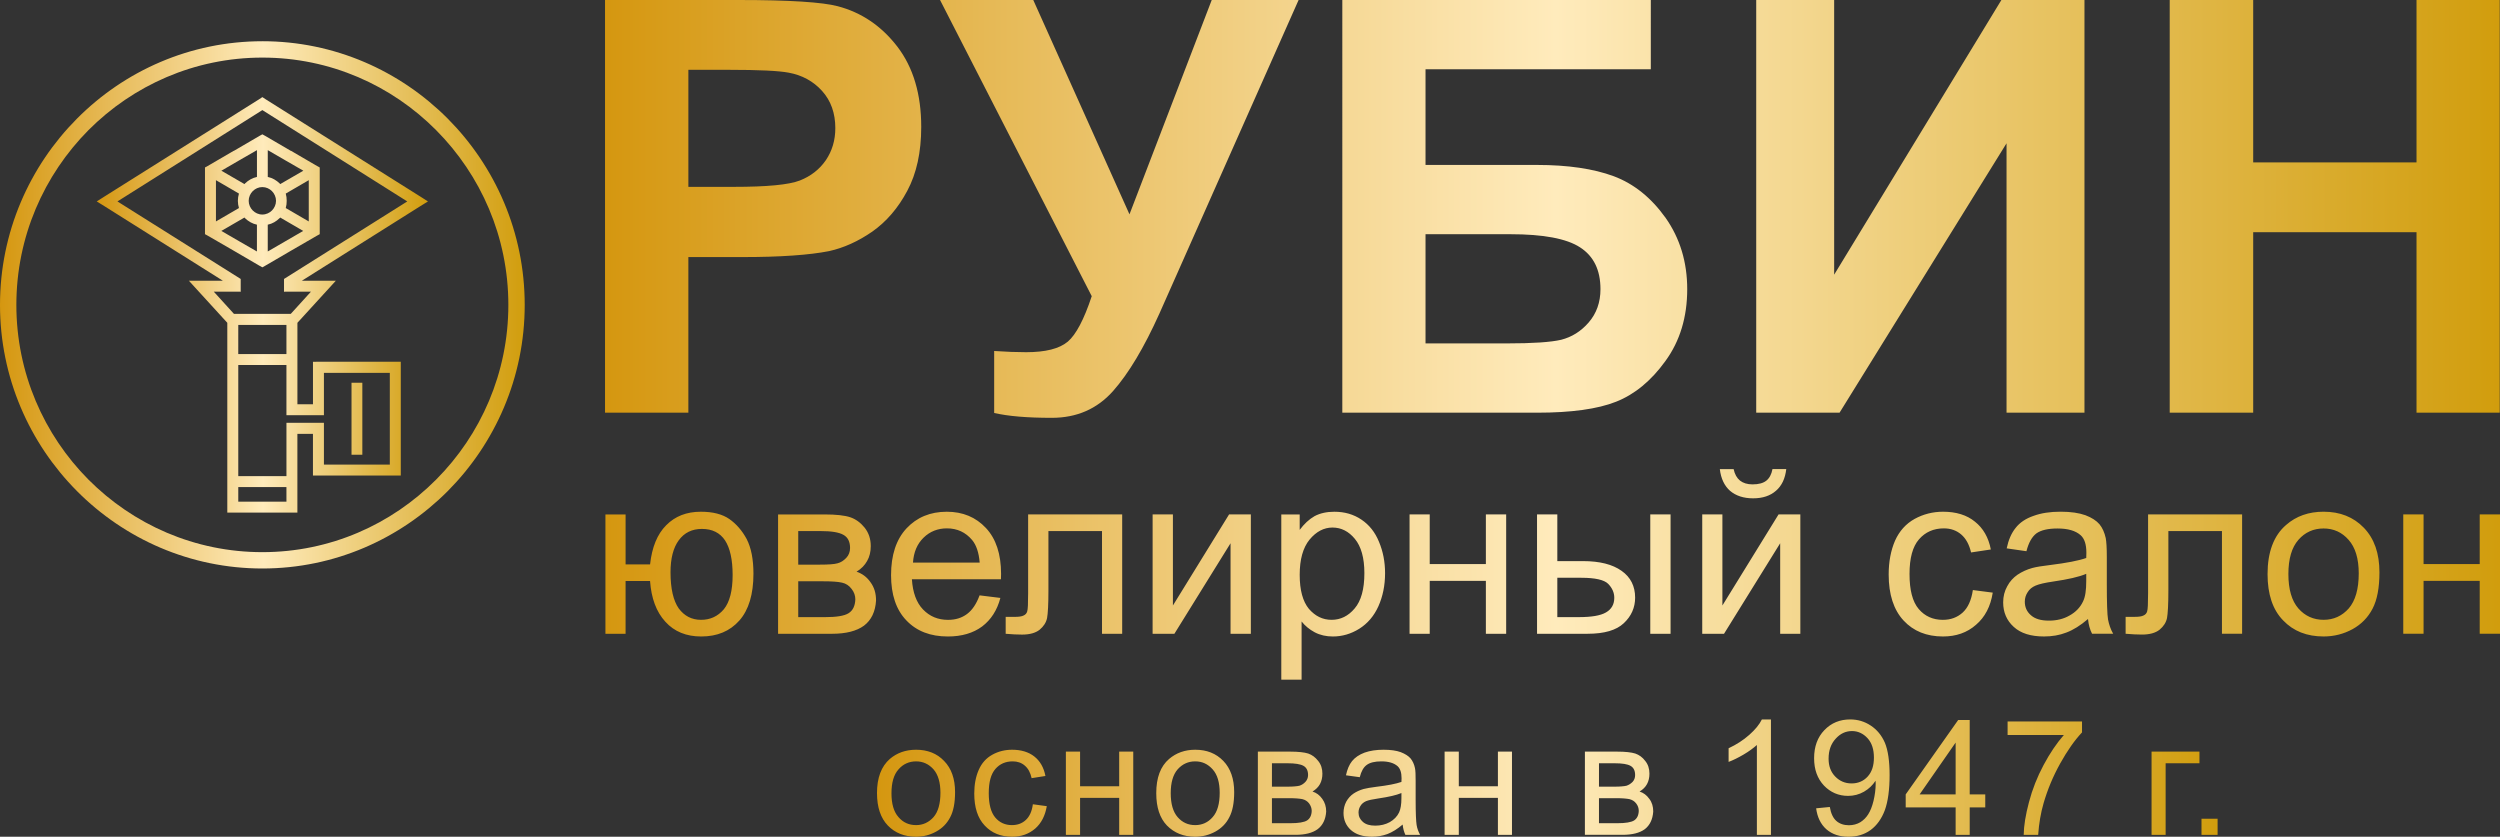 <?xml version="1.0" encoding="UTF-8" standalone="no"?>
<svg
   xmlns:dc="http://purl.org/dc/elements/1.1/"
   xmlns:cc="http://creativecommons.org/ns#"
   xmlns:rdf="http://www.w3.org/1999/02/22-rdf-syntax-ns#"
   xmlns:svg="http://www.w3.org/2000/svg"
   xmlns="http://www.w3.org/2000/svg"
   xmlns:sodipodi="http://sodipodi.sourceforge.net/DTD/sodipodi-0.dtd"
   xmlns:inkscape="http://www.inkscape.org/namespaces/inkscape"
   width="185.521"
   height="62.093"
   viewBox="0 0 185.521 62.093"
   version="1.1"
   id="svg49"
   sodipodi:docname="logo-left.svg"
   style="fill:none"
   inkscape:version="0.92.3 (2405546, 2018-03-11)">
  <rect x="0" y="0" width="185.521" height="62.093" fill="#333333" stroke="none"/>
  <sodipodi:namedview
     pagecolor="#ffffff"
     bordercolor="#666666"
     borderopacity="1"
     objecttolerance="10"
     gridtolerance="10"
     guidetolerance="10"
     inkscape:pageopacity="0"
     inkscape:pageshadow="2"
     inkscape:window-width="1920"
     inkscape:window-height="1017"
     id="namedview51"
     showgrid="false"
     fit-margin-top="0"
     fit-margin-left="0"
     fit-margin-right="0"
     fit-margin-bottom="0"
     inkscape:zoom="4.3703704"
     inkscape:cx="47.688881"
     inkscape:cy="79.033986"
     inkscape:window-x="-8"
     inkscape:window-y="-8"
     inkscape:window-maximized="1"
     inkscape:current-layer="svg49" />
  <path
     d="m 17.361,23.292 h 4.217 l 1.496,-1.647 h -1.968 l -0.03,0.02 v -0.02 -0.813 -0.131 l 9.147,-5.753 -10.754,-6.778 -10.754,6.778 9.147,5.753 v 0.131 0.813 0.02 l -0.03,-0.02 h -1.968 z m 2.309,-13.214 1.928,1.125 v -0.01 l 1.928,1.125 0.201,0.11 v 0.241 2.239 2.229 0.241 l -0.201,0.11 -1.928,1.115 -1.928,1.125 -0.201,0.111 -0.201,-0.111 -1.928,-1.125 -1.928,-1.115 -0.201,-0.11 v -0.241 -2.229 -2.239 -0.241 l 0.201,-0.11 1.928,-1.125 v 0.01 l 1.928,-1.125 0.201,-0.11 z m 0.201,3.052 c 0.341,0.07 0.643,0.251 0.883,0.482 0.01,0.02 0.03,0.03 0.04,0.05 l 1.717,-0.994 -1.325,-0.763 -1.315,-0.763 z m 1.335,1.235 c 0.05,0.171 0.07,0.351 0.07,0.532 v 0.01 c 0,0.181 -0.02,0.361 -0.07,0.532 l 1.707,0.994 v -1.526 -1.536 z m -0.412,1.777 c -0.01,0.02 -0.03,0.03 -0.04,0.05 h -0.01 c -0.231,0.231 -0.532,0.412 -0.874,0.482 v 1.988 l 1.315,-0.763 1.315,-0.763 z m -1.727,0.532 c -0.341,-0.07 -0.643,-0.251 -0.884,-0.482 -0.01,-0.02 -0.03,-0.03 -0.04,-0.05 l -1.717,0.994 1.315,0.763 1.325,0.763 z m -1.335,-1.235 c -0.05,-0.171 -0.08,-0.351 -0.08,-0.532 0,-0.191 0.03,-0.371 0.08,-0.542 l -1.707,-0.994 v 1.536 1.526 z m 0.412,-1.777 c 0.01,-0.02 0.03,-0.03 0.04,-0.05 0.241,-0.231 0.542,-0.412 0.884,-0.482 v -1.988 l -1.325,0.763 -1.315,0.763 z m 1.325,0.221 c -0.281,0 -0.532,0.12 -0.713,0.301 -0.181,0.181 -0.301,0.442 -0.301,0.723 0,0.271 0.12,0.532 0.301,0.713 0.181,0.181 0.432,0.301 0.713,0.301 0.281,0 0.532,-0.12 0.713,-0.301 0.181,-0.181 0.301,-0.442 0.301,-0.713 v -0.01 c 0,-0.271 -0.12,-0.532 -0.301,-0.713 -0.181,-0.181 -0.432,-0.301 -0.713,-0.301 z m 6.617,19.861 v -5.342 h 0.803 v 5.342 z m -2.45,-6.898 h 5.703 0.402 v 0.412 7.621 0.412 h -0.402 -5.703 -0.412 v -0.412 -2.681 h -1.155 c 0,1.948 0,3.896 0,5.844 -1.737,0 -3.464,0 -5.201,0 0,-4.699 0,-9.388 0,-14.087 l -2.229,-2.44 -0.623,-0.683 h 0.924 1.597 l -8.806,-5.543 -0.552,-0.341 0.552,-0.351 11.527,-7.25 0.211,-0.141 0.211,0.141 11.527,7.25 0.552,0.351 -0.552,0.341 -8.806,5.543 h 1.597 0.924 l -0.623,0.683 -2.229,2.44 c 0,2.018 0,4.037 0,6.045 h 1.155 v -2.741 -0.412 z m -0.412,3.966 h -1.155 -0.813 v -3.725 H 17.682 v 8.244 h 3.575 v -3.956 h 0.813 1.155 0.813 v 3.103 h 4.89 v -6.808 h -4.89 v 3.143 z m -5.543,-4.538 h 3.575 v -2.159 H 17.682 v 0.281 z m 3.575,9.87 H 17.682 v 1.084 h 3.575 z"
     id="path2"
     style="fill:url(#paint0_linear)"
     inkscape:connector-curvature="0" />
  <path
     d="m 19.469,3.059 c 5.362,0 10.222,2.199 13.756,5.743 3.524,3.544 5.713,8.434 5.713,13.826 0,5.382 -2.189,10.272 -5.713,13.816 -3.534,3.545 -8.394,5.743 -13.756,5.743 -5.362,0 -10.232,-2.199 -13.756,-5.743 C 2.189,32.901 0,28.011 0,22.629 c 0,-5.392 2.189,-10.282 5.713,-13.826 3.524,-3.544 8.394,-5.743 13.756,-5.743 z m 0,1.215 c -5.03,0 -9.589,2.058 -12.903,5.382 -3.303,3.334 -5.352,7.912 -5.352,12.973 0,5.051 2.048,9.639 5.352,12.963 3.313,3.324 7.872,5.382 12.903,5.382 5.03,0 9.589,-2.058 12.893,-5.382 3.313,-3.324 5.362,-7.912 5.362,-12.963 0,-5.061 -2.048,-9.639 -5.362,-12.973 -3.303,-3.324 -7.862,-5.382 -12.893,-5.382 z"
     id="path4"
     style="fill:url(#paint1_linear)"
     inkscape:connector-curvature="0" />
  <path
     d="M 44.898,30.625 V 0 h 9.92 c 3.755,0 6.215,0.161 7.35,0.462 1.757,0.462 3.233,1.456 4.418,2.992 1.185,1.546 1.777,3.534 1.777,5.964 0,1.888 -0.351,3.464 -1.034,4.739 -0.683,1.285 -1.546,2.289 -2.601,3.032 -1.044,0.723 -2.119,1.205 -3.203,1.446 -1.476,0.291 -3.615,0.442 -6.416,0.442 h -4.026 v 11.547 H 44.898 Z M 51.083,5.181 v 8.685 h 3.374 c 2.44,0 4.077,-0.151 4.9,-0.472 0.813,-0.321 1.456,-0.823 1.928,-1.506 0.462,-0.683 0.703,-1.476 0.703,-2.38 0,-1.115 -0.331,-2.038 -0.984,-2.761 C 60.351,6.025 59.517,5.573 58.523,5.392 57.78,5.251 56.294,5.181 54.065,5.181 Z M 69.759,0 h 6.918 L 83.817,15.905 89.921,0 h 6.446 L 86.035,23.275 c -1.135,2.52 -2.279,4.438 -3.444,5.753 -1.175,1.315 -2.681,1.978 -4.538,1.978 -1.827,0 -3.253,-0.12 -4.277,-0.361 v -4.599 c 0.874,0.06 1.667,0.09 2.37,0.09 1.446,0 2.47,-0.261 3.093,-0.783 0.613,-0.522 1.205,-1.647 1.777,-3.374 z m 29.852,0 h 22.893 V 5.141 H 105.786 v 7.099 h 8.274 c 2.289,0 4.187,0.281 5.683,0.833 1.506,0.562 2.791,1.597 3.866,3.103 1.054,1.506 1.597,3.263 1.597,5.282 0,2.078 -0.542,3.856 -1.617,5.332 -1.064,1.476 -2.289,2.48 -3.665,3.022 -1.366,0.542 -3.324,0.813 -5.864,0.813 H 99.611 Z m 6.175,25.484 h 6.024 c 1.928,0 3.273,-0.09 4.046,-0.271 0.783,-0.201 1.466,-0.623 2.038,-1.285 0.582,-0.673 0.874,-1.496 0.874,-2.47 0,-1.416 -0.502,-2.45 -1.516,-3.103 -1.004,-0.653 -2.731,-0.974 -5.171,-0.974 H 105.786 Z M 130.326,0 h 5.784 V 20.383 L 148.52,0 h 6.165 v 30.625 h -5.783 V 10.633 l -12.391,19.991 h -6.185 z m 30.685,30.625 V 0 h 6.195 v 12.049 h 12.12 V 0 h 6.175 v 30.625 h -6.175 V 17.23 h -12.12 v 13.395 z"
     id="path6"
     inkscape:connector-curvature="0"
     style="fill:url(#paint2_linear)" />
  <path
     d="m 44.928,38.176 h 1.496 v 3.705 h 1.817 c 0.141,-1.275 0.532,-2.239 1.195,-2.902 0.663,-0.673 1.516,-1.004 2.57,-1.004 0.894,0 1.597,0.181 2.119,0.542 0.512,0.361 0.944,0.853 1.285,1.486 0.331,0.643 0.502,1.496 0.502,2.571 0,1.526 -0.351,2.691 -1.044,3.474 -0.703,0.793 -1.647,1.185 -2.832,1.185 -1.105,0 -1.998,-0.361 -2.661,-1.095 -0.673,-0.733 -1.044,-1.747 -1.135,-3.022 h -1.817 v 3.916 H 44.928 Z M 52.087,39.25 c -0.733,0 -1.305,0.281 -1.717,0.843 -0.412,0.562 -0.612,1.355 -0.612,2.38 0,1.215 0.211,2.109 0.612,2.681 0.422,0.562 0.964,0.843 1.657,0.843 0.683,0 1.245,-0.261 1.687,-0.783 0.432,-0.532 0.653,-1.376 0.653,-2.54 0,-1.145 -0.191,-1.998 -0.562,-2.571 C 53.423,39.531 52.85,39.25 52.087,39.25 Z m 5.653,-1.074 h 3.464 c 0.844,0 1.476,0.07 1.898,0.211 0.412,0.141 0.763,0.402 1.064,0.773 0.301,0.382 0.452,0.833 0.452,1.366 0,0.422 -0.09,0.793 -0.271,1.104 -0.171,0.311 -0.432,0.582 -0.783,0.793 0.412,0.141 0.763,0.392 1.034,0.783 0.281,0.382 0.412,0.823 0.412,1.355 -0.05,0.833 -0.351,1.456 -0.894,1.868 -0.552,0.402 -1.335,0.603 -2.38,0.603 h -3.996 z m 1.496,3.725 h 1.607 c 0.643,0 1.074,-0.03 1.315,-0.101 0.241,-0.06 0.452,-0.201 0.643,-0.402 0.191,-0.201 0.281,-0.452 0.281,-0.733 0,-0.462 -0.161,-0.793 -0.492,-0.974 -0.331,-0.191 -0.894,-0.281 -1.697,-0.281 h -1.657 z m 0,3.896 h 1.978 c 0.854,0 1.436,-0.09 1.757,-0.291 0.321,-0.201 0.482,-0.542 0.502,-1.024 0,-0.281 -0.09,-0.542 -0.281,-0.783 -0.181,-0.241 -0.422,-0.402 -0.713,-0.462 -0.301,-0.07 -0.773,-0.1 -1.426,-0.1 h -1.817 z m 13.455,-1.617 1.546,0.191 c -0.241,0.914 -0.693,1.617 -1.355,2.119 -0.663,0.492 -1.516,0.743 -2.54,0.743 -1.295,0 -2.32,-0.392 -3.083,-1.195 -0.763,-0.793 -1.135,-1.918 -1.135,-3.354 0,-1.496 0.382,-2.651 1.145,-3.474 0.773,-0.823 1.767,-1.235 2.992,-1.235 1.185,0 2.149,0.402 2.902,1.205 0.753,0.803 1.125,1.948 1.125,3.404 0,0.09 0,0.231 -0.01,0.402 h -6.607 c 0.06,0.974 0.331,1.727 0.823,2.239 0.502,0.522 1.115,0.773 1.858,0.773 0.552,0 1.014,-0.141 1.406,-0.432 0.392,-0.291 0.703,-0.753 0.934,-1.386 z M 67.751,41.75 h 4.95 c -0.06,-0.743 -0.251,-1.305 -0.562,-1.677 -0.482,-0.572 -1.105,-0.864 -1.868,-0.864 -0.683,0 -1.265,0.231 -1.737,0.693 -0.472,0.462 -0.733,1.074 -0.783,1.847 z m 8.545,-3.575 h 6.979 v 8.856 H 81.778 V 39.411 H 77.802 v 4.418 c 0,1.034 -0.04,1.707 -0.101,2.038 -0.07,0.331 -0.251,0.613 -0.552,0.864 -0.301,0.241 -0.743,0.361 -1.305,0.361 -0.351,0 -0.753,-0.02 -1.215,-0.06 v -1.255 h 0.663 c 0.311,0 0.532,-0.03 0.663,-0.1 0.141,-0.06 0.231,-0.161 0.271,-0.301 0.05,-0.141 0.07,-0.592 0.07,-1.366 z m 9.238,0 h 1.506 v 6.758 l 4.167,-6.758 h 1.617 v 8.856 H 91.317 v -6.717 l -4.167,6.717 h -1.617 z m 9.549,12.26 V 38.176 h 1.365 v 1.145 c 0.331,-0.442 0.693,-0.783 1.095,-1.014 0.412,-0.221 0.904,-0.331 1.476,-0.331 0.763,0 1.426,0.191 2.008,0.582 0.582,0.392 1.014,0.934 1.305,1.647 0.301,0.713 0.452,1.486 0.452,2.329 0,0.914 -0.171,1.727 -0.492,2.45 -0.331,0.733 -0.803,1.285 -1.426,1.677 -0.613,0.382 -1.265,0.572 -1.958,0.572 -0.492,0 -0.944,-0.1 -1.345,-0.311 -0.392,-0.211 -0.723,-0.482 -0.974,-0.803 v 4.318 z m 1.365,-7.782 c 0,1.145 0.231,1.978 0.683,2.53 0.472,0.542 1.024,0.813 1.687,0.813 0.663,0 1.235,-0.281 1.707,-0.843 0.482,-0.562 0.723,-1.436 0.723,-2.621 0,-1.135 -0.241,-1.978 -0.703,-2.54 -0.462,-0.562 -1.014,-0.844 -1.667,-0.844 -0.633,0 -1.205,0.301 -1.697,0.894 -0.492,0.602 -0.733,1.476 -0.733,2.611 z m 8.153,-4.478 h 1.496 v 3.685 h 4.167 v -3.685 h 1.506 v 8.856 h -1.506 v -3.926 h -4.167 v 3.926 h -1.496 z m 17.863,0 h 1.506 v 8.856 h -1.506 z m -8.404,0 h 1.506 v 3.464 h 1.898 c 1.245,0 2.199,0.241 2.872,0.723 0.673,0.472 1.004,1.145 1.004,1.988 0,0.733 -0.281,1.376 -0.843,1.898 -0.552,0.522 -1.446,0.783 -2.681,0.783 h -3.755 z m 1.506,7.621 h 1.576 c 0.954,0 1.627,-0.11 2.038,-0.351 0.402,-0.231 0.613,-0.592 0.613,-1.084 0,-0.392 -0.161,-0.733 -0.452,-1.034 -0.301,-0.301 -0.974,-0.452 -1.998,-0.452 h -1.777 z m 10.754,-7.621 h 1.496 v 6.758 l 4.167,-6.758 h 1.617 v 8.856 h -1.496 v -6.717 l -4.167,6.717 h -1.617 z m 5.211,-3.364 h 1.024 c -0.08,0.703 -0.331,1.235 -0.763,1.607 -0.422,0.371 -0.984,0.562 -1.697,0.562 -0.713,0 -1.275,-0.191 -1.707,-0.552 -0.422,-0.372 -0.683,-0.914 -0.763,-1.617 h 1.024 c 0.08,0.382 0.241,0.663 0.472,0.853 0.231,0.181 0.542,0.281 0.924,0.281 0.452,0 0.793,-0.09 1.024,-0.271 0.231,-0.181 0.392,-0.472 0.462,-0.864 z m 14.871,8.976 1.476,0.191 c -0.161,1.024 -0.573,1.817 -1.246,2.39 -0.662,0.582 -1.476,0.864 -2.45,0.864 -1.205,0 -2.189,-0.392 -2.922,-1.185 -0.733,-0.793 -1.105,-1.928 -1.105,-3.414 0,-0.954 0.161,-1.787 0.472,-2.51 0.321,-0.713 0.803,-1.255 1.456,-1.617 0.643,-0.351 1.345,-0.532 2.108,-0.532 0.964,0 1.758,0.241 2.36,0.733 0.613,0.482 1.014,1.175 1.185,2.068 l -1.466,0.221 c -0.141,-0.592 -0.382,-1.034 -0.733,-1.335 -0.351,-0.301 -0.783,-0.452 -1.285,-0.452 -0.753,0 -1.376,0.271 -1.847,0.813 -0.472,0.542 -0.703,1.396 -0.703,2.571 0,1.195 0.221,2.058 0.683,2.601 0.452,0.532 1.054,0.803 1.787,0.803 0.592,0 1.075,-0.181 1.476,-0.542 0.392,-0.361 0.643,-0.914 0.754,-1.667 z m 8.544,2.149 c -0.562,0.482 -1.094,0.813 -1.606,1.004 -0.512,0.201 -1.065,0.291 -1.657,0.291 -0.974,0 -1.727,-0.231 -2.249,-0.713 -0.522,-0.472 -0.783,-1.084 -0.783,-1.817 0,-0.442 0.1,-0.833 0.301,-1.195 0.191,-0.361 0.452,-0.643 0.773,-0.864 0.321,-0.211 0.683,-0.382 1.084,-0.492 0.292,-0.08 0.733,-0.151 1.326,-0.221 1.215,-0.151 2.108,-0.321 2.681,-0.522 0.01,-0.201 0.01,-0.331 0.01,-0.392 0,-0.613 -0.141,-1.044 -0.422,-1.295 -0.381,-0.341 -0.954,-0.502 -1.717,-0.502 -0.703,0 -1.225,0.12 -1.566,0.361 -0.332,0.251 -0.583,0.693 -0.743,1.325 l -1.466,-0.211 c 0.13,-0.623 0.351,-1.135 0.662,-1.516 0.302,-0.392 0.743,-0.693 1.326,-0.894 0.572,-0.211 1.245,-0.311 2.008,-0.311 0.763,0 1.366,0.09 1.848,0.261 0.471,0.181 0.813,0.402 1.044,0.673 0.221,0.271 0.371,0.613 0.462,1.024 0.05,0.261 0.08,0.723 0.08,1.386 v 1.998 c 0,1.406 0.03,2.289 0.09,2.651 0.071,0.371 0.191,0.733 0.382,1.064 h -1.566 c -0.161,-0.311 -0.261,-0.673 -0.302,-1.095 z m -0.13,-3.354 c -0.542,0.231 -1.356,0.412 -2.45,0.572 -0.613,0.09 -1.054,0.191 -1.305,0.301 -0.262,0.11 -0.462,0.271 -0.593,0.492 -0.14,0.211 -0.211,0.442 -0.211,0.703 0,0.412 0.151,0.743 0.452,1.004 0.301,0.271 0.743,0.402 1.336,0.402 0.572,0 1.084,-0.12 1.536,-0.382 0.452,-0.251 0.783,-0.592 0.994,-1.034 0.171,-0.341 0.241,-0.843 0.241,-1.506 z m 4.589,-4.408 h 6.978 v 8.856 h -1.496 v -7.621 h -3.976 v 4.418 c 0,1.034 -0.041,1.707 -0.101,2.038 -0.07,0.331 -0.251,0.613 -0.552,0.864 -0.301,0.241 -0.743,0.361 -1.305,0.361 -0.352,0 -0.753,-0.02 -1.215,-0.06 v -1.255 h 0.662 c 0.312,0 0.533,-0.03 0.663,-0.1 0.141,-0.06 0.231,-0.161 0.271,-0.301 0.05,-0.141 0.071,-0.592 0.071,-1.366 z m 8.866,4.428 c 0,-1.637 0.462,-2.862 1.375,-3.645 0.753,-0.663 1.687,-0.984 2.782,-0.984 1.225,0 2.219,0.392 2.992,1.195 0.773,0.803 1.154,1.898 1.154,3.304 0,1.145 -0.17,2.048 -0.512,2.701 -0.341,0.653 -0.833,1.155 -1.486,1.516 -0.662,0.361 -1.375,0.542 -2.148,0.542 -1.235,0 -2.24,-0.392 -3.003,-1.195 -0.773,-0.793 -1.154,-1.938 -1.154,-3.434 z m 1.546,0 c 0,1.135 0.251,1.988 0.743,2.55 0.492,0.562 1.125,0.843 1.868,0.843 0.743,0 1.365,-0.281 1.867,-0.843 0.492,-0.572 0.743,-1.436 0.743,-2.601 0,-1.094 -0.251,-1.928 -0.753,-2.49 -0.492,-0.562 -1.114,-0.844 -1.857,-0.844 -0.743,0 -1.376,0.281 -1.868,0.844 -0.492,0.562 -0.743,1.406 -0.743,2.54 z m 8.525,-4.428 h 1.506 v 3.685 h 4.167 v -3.685 h 1.506 v 8.856 h -1.506 v -3.926 h -4.167 v 3.926 h -1.506 z"
     id="path8"
     inkscape:connector-curvature="0"
     style="fill:url(#paint3_linear)" />
  <path
     d="m 65.08,58.86 c 0,-1.145 0.321,-1.988 0.954,-2.541 0.532,-0.451 1.175,-0.682 1.948,-0.682 0.844,0 1.546,0.271 2.079,0.833 0.542,0.552 0.813,1.326 0.813,2.31 0,0.793 -0.12,1.415 -0.361,1.867 -0.241,0.462 -0.582,0.813 -1.044,1.064 -0.452,0.251 -0.954,0.382 -1.486,0.382 -0.864,0 -1.566,-0.281 -2.099,-0.833 -0.532,-0.553 -0.803,-1.356 -0.803,-2.4 z m 1.074,0 c 0,0.793 0.171,1.385 0.522,1.777 0.341,0.402 0.783,0.593 1.305,0.593 0.512,0 0.944,-0.201 1.295,-0.593 0.341,-0.392 0.512,-0.994 0.512,-1.807 0,-0.763 -0.171,-1.346 -0.512,-1.737 C 68.926,56.701 68.494,56.5 67.982,56.5 c -0.522,0 -0.964,0.201 -1.305,0.593 -0.351,0.391 -0.522,0.984 -0.522,1.767 z m 10.493,0.823 1.034,0.141 c -0.12,0.703 -0.402,1.265 -0.864,1.667 -0.472,0.401 -1.034,0.602 -1.707,0.602 -0.854,0 -1.526,-0.281 -2.038,-0.833 -0.522,-0.553 -0.773,-1.346 -0.773,-2.37 0,-0.673 0.111,-1.255 0.331,-1.757 0.221,-0.502 0.552,-0.874 1.004,-1.125 0.452,-0.251 0.944,-0.371 1.476,-0.371 0.673,0 1.225,0.17 1.647,0.502 0.432,0.341 0.703,0.823 0.823,1.446 l -1.024,0.16 C 76.466,57.334 76.296,57.022 76.045,56.812 75.804,56.601 75.503,56.5 75.151,56.5 c -0.522,0 -0.954,0.181 -1.285,0.563 -0.331,0.381 -0.492,0.973 -0.492,1.797 0,0.823 0.161,1.426 0.482,1.807 0.311,0.372 0.733,0.563 1.235,0.563 0.412,0 0.753,-0.121 1.034,-0.382 0.271,-0.251 0.452,-0.633 0.522,-1.165 z m 2.45,-3.906 h 1.054 v 2.571 h 2.902 v -2.571 h 1.044 v 6.175 h -1.044 v -2.741 h -2.902 v 2.741 h -1.054 z m 6.707,3.083 c 0,-1.145 0.311,-1.988 0.954,-2.541 0.532,-0.451 1.175,-0.682 1.938,-0.682 0.854,0 1.546,0.271 2.088,0.833 0.532,0.552 0.803,1.326 0.803,2.31 0,0.793 -0.12,1.415 -0.361,1.867 -0.231,0.462 -0.582,0.813 -1.034,1.064 -0.462,0.251 -0.954,0.382 -1.496,0.382 -0.864,0 -1.556,-0.281 -2.099,-0.833 -0.532,-0.553 -0.793,-1.356 -0.793,-2.4 z m 1.074,0 c 0,0.793 0.171,1.385 0.512,1.777 0.351,0.402 0.783,0.593 1.305,0.593 0.522,0 0.954,-0.201 1.295,-0.593 0.351,-0.392 0.522,-0.994 0.522,-1.807 0,-0.763 -0.171,-1.346 -0.522,-1.737 -0.351,-0.392 -0.773,-0.593 -1.295,-0.593 -0.522,0 -0.954,0.201 -1.305,0.593 -0.341,0.391 -0.512,0.984 -0.512,1.767 z m 6.466,-3.083 h 2.41 c 0.592,0 1.034,0.051 1.325,0.141 0.291,0.1 0.532,0.281 0.743,0.552 0.211,0.261 0.311,0.572 0.311,0.944 0,0.291 -0.06,0.552 -0.181,0.773 -0.12,0.221 -0.311,0.402 -0.552,0.552 0.291,0.091 0.532,0.271 0.723,0.543 0.191,0.261 0.291,0.572 0.291,0.943 -0.04,0.583 -0.251,1.015 -0.632,1.306 -0.382,0.281 -0.934,0.421 -1.657,0.421 h -2.781 z m 1.044,2.601 h 1.115 c 0.452,0 0.753,-0.03 0.924,-0.07 0.161,-0.051 0.311,-0.141 0.442,-0.282 0.131,-0.14 0.201,-0.311 0.201,-0.512 0,-0.321 -0.111,-0.552 -0.341,-0.682 -0.231,-0.131 -0.633,-0.191 -1.185,-0.191 h -1.155 z m 0,2.711 h 1.376 c 0.603,0 1.004,-0.07 1.225,-0.201 0.221,-0.14 0.341,-0.381 0.351,-0.713 0,-0.201 -0.07,-0.381 -0.191,-0.552 -0.131,-0.171 -0.301,-0.271 -0.502,-0.321 -0.211,-0.041 -0.532,-0.071 -0.994,-0.071 h -1.265 z m 9.7,0.1 c -0.392,0.332 -0.763,0.563 -1.125,0.703 -0.361,0.131 -0.743,0.201 -1.155,0.201 -0.683,0 -1.195,-0.171 -1.566,-0.502 -0.361,-0.331 -0.542,-0.753 -0.542,-1.265 0,-0.301 0.07,-0.583 0.201,-0.834 0.141,-0.251 0.321,-0.451 0.542,-0.602 0.231,-0.151 0.472,-0.261 0.753,-0.341 0.211,-0.051 0.522,-0.111 0.934,-0.161 0.843,-0.1 1.466,-0.221 1.868,-0.362 0,-0.14 0.01,-0.23 0.01,-0.271 0,-0.421 -0.1,-0.723 -0.301,-0.903 -0.271,-0.231 -0.663,-0.352 -1.195,-0.352 -0.492,0 -0.854,0.091 -1.084,0.261 -0.241,0.171 -0.412,0.472 -0.522,0.914 l -1.024,-0.141 c 0.09,-0.431 0.241,-0.793 0.452,-1.054 0.221,-0.271 0.532,-0.482 0.934,-0.632 0.402,-0.141 0.864,-0.211 1.396,-0.211 0.532,0 0.954,0.06 1.285,0.18 0.331,0.131 0.572,0.282 0.733,0.472 0.151,0.191 0.261,0.422 0.321,0.713 0.04,0.181 0.05,0.502 0.05,0.964 v 1.396 c 0,0.974 0.03,1.586 0.07,1.847 0.04,0.261 0.131,0.502 0.261,0.743 h -1.094 c -0.1,-0.22 -0.171,-0.471 -0.201,-0.763 z m -0.09,-2.339 c -0.382,0.16 -0.954,0.291 -1.707,0.401 -0.432,0.061 -0.743,0.131 -0.914,0.201 -0.181,0.081 -0.321,0.191 -0.412,0.342 -0.1,0.15 -0.151,0.321 -0.151,0.502 0,0.281 0.111,0.512 0.321,0.693 0.211,0.19 0.512,0.281 0.924,0.281 0.402,0 0.763,-0.091 1.074,-0.261 0.311,-0.181 0.552,-0.422 0.693,-0.723 0.11,-0.241 0.171,-0.593 0.171,-1.055 z m 3.203,-3.073 h 1.054 v 2.571 h 2.902 v -2.571 h 1.044 v 6.175 h -1.044 v -2.741 h -2.902 v 2.741 h -1.054 z m 10.412,0 h 2.41 c 0.592,0 1.034,0.051 1.325,0.141 0.291,0.1 0.542,0.281 0.743,0.552 0.211,0.261 0.311,0.572 0.311,0.944 0,0.291 -0.06,0.552 -0.181,0.773 -0.12,0.221 -0.301,0.402 -0.552,0.552 0.291,0.091 0.532,0.271 0.723,0.543 0.201,0.261 0.291,0.572 0.291,0.943 -0.04,0.583 -0.251,1.015 -0.623,1.306 -0.382,0.281 -0.934,0.421 -1.667,0.421 h -2.781 z m 1.044,2.601 h 1.115 c 0.452,0 0.753,-0.03 0.924,-0.07 0.161,-0.051 0.311,-0.141 0.452,-0.282 0.131,-0.14 0.191,-0.311 0.191,-0.512 0,-0.321 -0.11,-0.552 -0.341,-0.682 -0.231,-0.131 -0.623,-0.191 -1.185,-0.191 h -1.155 z m 0,2.711 h 1.376 c 0.603,0 1.004,-0.07 1.225,-0.201 0.221,-0.14 0.341,-0.381 0.351,-0.713 0,-0.201 -0.06,-0.381 -0.191,-0.552 -0.131,-0.171 -0.301,-0.271 -0.502,-0.321 -0.211,-0.041 -0.532,-0.071 -0.994,-0.071 h -1.265 z m 12.762,0.863 h -1.044 v -6.667 c -0.261,0.231 -0.582,0.472 -0.994,0.713 -0.412,0.241 -0.783,0.422 -1.105,0.542 v -1.014 c 0.582,-0.271 1.095,-0.602 1.536,-0.994 0.442,-0.391 0.753,-0.773 0.934,-1.144 h 0.673 z m 3.354,-1.968 1.014,-0.1 c 0.08,0.472 0.241,0.823 0.482,1.034 0.241,0.211 0.552,0.322 0.934,0.322 0.321,0 0.602,-0.081 0.843,-0.221 0.241,-0.151 0.442,-0.352 0.592,-0.593 0.161,-0.251 0.291,-0.582 0.392,-0.994 0.1,-0.422 0.161,-0.853 0.161,-1.285 0,-0.04 -0.01,-0.121 -0.01,-0.211 -0.211,0.331 -0.492,0.603 -0.854,0.813 -0.371,0.211 -0.763,0.312 -1.185,0.312 -0.703,0 -1.305,-0.261 -1.787,-0.763 -0.492,-0.523 -0.733,-1.195 -0.733,-2.029 0,-0.863 0.251,-1.556 0.763,-2.088 0.512,-0.532 1.145,-0.793 1.918,-0.793 0.552,0 1.064,0.151 1.516,0.452 0.462,0.302 0.813,0.723 1.054,1.276 0.231,0.552 0.351,1.355 0.351,2.399 0,1.085 -0.12,1.958 -0.351,2.601 -0.241,0.643 -0.592,1.135 -1.054,1.476 -0.472,0.341 -1.014,0.502 -1.647,0.502 -0.663,0 -1.205,-0.181 -1.637,-0.552 -0.422,-0.372 -0.673,-0.894 -0.763,-1.557 z m 4.287,-3.765 c 0,-0.602 -0.151,-1.084 -0.472,-1.436 -0.321,-0.351 -0.713,-0.532 -1.155,-0.532 -0.472,0 -0.874,0.191 -1.215,0.572 -0.351,0.382 -0.522,0.874 -0.522,1.476 0,0.553 0.161,0.984 0.492,1.326 0.331,0.341 0.733,0.512 1.215,0.512 0.482,0 0.884,-0.171 1.195,-0.512 0.311,-0.342 0.462,-0.803 0.462,-1.406 z m 6.064,5.733 v -2.038 h -3.705 V 58.95 l 3.896,-5.522 h 0.854 V 58.95 h 1.154 v 0.964 h -1.154 v 2.038 z m 0,-3.002 v -3.845 l -2.671,3.845 z m 3.856,-4.408 v -1.004 h 5.523 v 0.813 c -0.543,0.573 -1.085,1.346 -1.617,2.3 -0.532,0.954 -0.944,1.948 -1.235,2.952 -0.211,0.723 -0.341,1.496 -0.402,2.349 h -1.074 c 0.01,-0.672 0.14,-1.486 0.392,-2.429 0.251,-0.954 0.612,-1.868 1.084,-2.752 0.472,-0.883 0.974,-1.626 1.506,-2.229 z m 10.684,1.235 h 3.554 v 0.864 h -2.51 v 5.311 h -1.044 z m 3.705,6.175 v -1.194 h 1.195 v 1.194 z"
     id="path10"
     inkscape:connector-curvature="0"
     style="fill:url(#paint4_linear)" />
  <defs
     id="defs47">
    <linearGradient
       id="paint0_linear"
       x1="56.781"
       y1="19.57"
       x2="81.362"
       y2="19.57"
       gradientUnits="userSpaceOnUse"
       gradientTransform="translate(-49.602,3.059)">
      <stop
         stop-color="#D59710"
         id="stop12" />
      <stop
         offset="0.502"
         stop-color="#FFEBBC"
         id="stop14" />
      <stop
         offset="1"
         stop-color="#D19D0D"
         id="stop16" />
    </linearGradient>
    <linearGradient
       id="paint1_linear"
       x1="49.602"
       y1="19.571"
       x2="88.541"
       y2="19.571"
       gradientUnits="userSpaceOnUse"
       gradientTransform="translate(-49.602,3.059)">
      <stop
         stop-color="#D59710"
         id="stop19" />
      <stop
         offset="0.502"
         stop-color="#FFEBBC"
         id="stop21" />
      <stop
         offset="1"
         stop-color="#D19D0D"
         id="stop23" />
    </linearGradient>
    <linearGradient
       id="paint2_linear"
       x1="0"
       y1="61.415"
       x2="140.603"
       y2="61.415"
       gradientUnits="userSpaceOnUse"
       gradientTransform="translate(44.898,-45.907)">
      <stop
         stop-color="#D59710"
         id="stop26" />
      <stop
         offset="0.502"
         stop-color="#FFEBBC"
         id="stop28" />
      <stop
         offset="1"
         stop-color="#D19D0D"
         id="stop30" />
    </linearGradient>
    <linearGradient
       id="paint3_linear"
       x1="0.03"
       y1="88.533"
       x2="140.623"
       y2="88.533"
       gradientUnits="userSpaceOnUse"
       gradientTransform="translate(44.898,-45.907)">
      <stop
         stop-color="#D59710"
         id="stop33" />
      <stop
         offset="0.502"
         stop-color="#FFEBBC"
         id="stop35" />
      <stop
         offset="1"
         stop-color="#D19D0D"
         id="stop37" />
    </linearGradient>
    <linearGradient
       id="paint4_linear"
       x1="20.182"
       y1="103.649"
       x2="119.668"
       y2="103.649"
       gradientUnits="userSpaceOnUse"
       gradientTransform="translate(44.898,-45.907)">
      <stop
         stop-color="#D59710"
         id="stop40" />
      <stop
         offset="0.502"
         stop-color="#FFEBBC"
         id="stop42" />
      <stop
         offset="1"
         stop-color="#D19D0D"
         id="stop44" />
    </linearGradient>
  </defs>
</svg>
